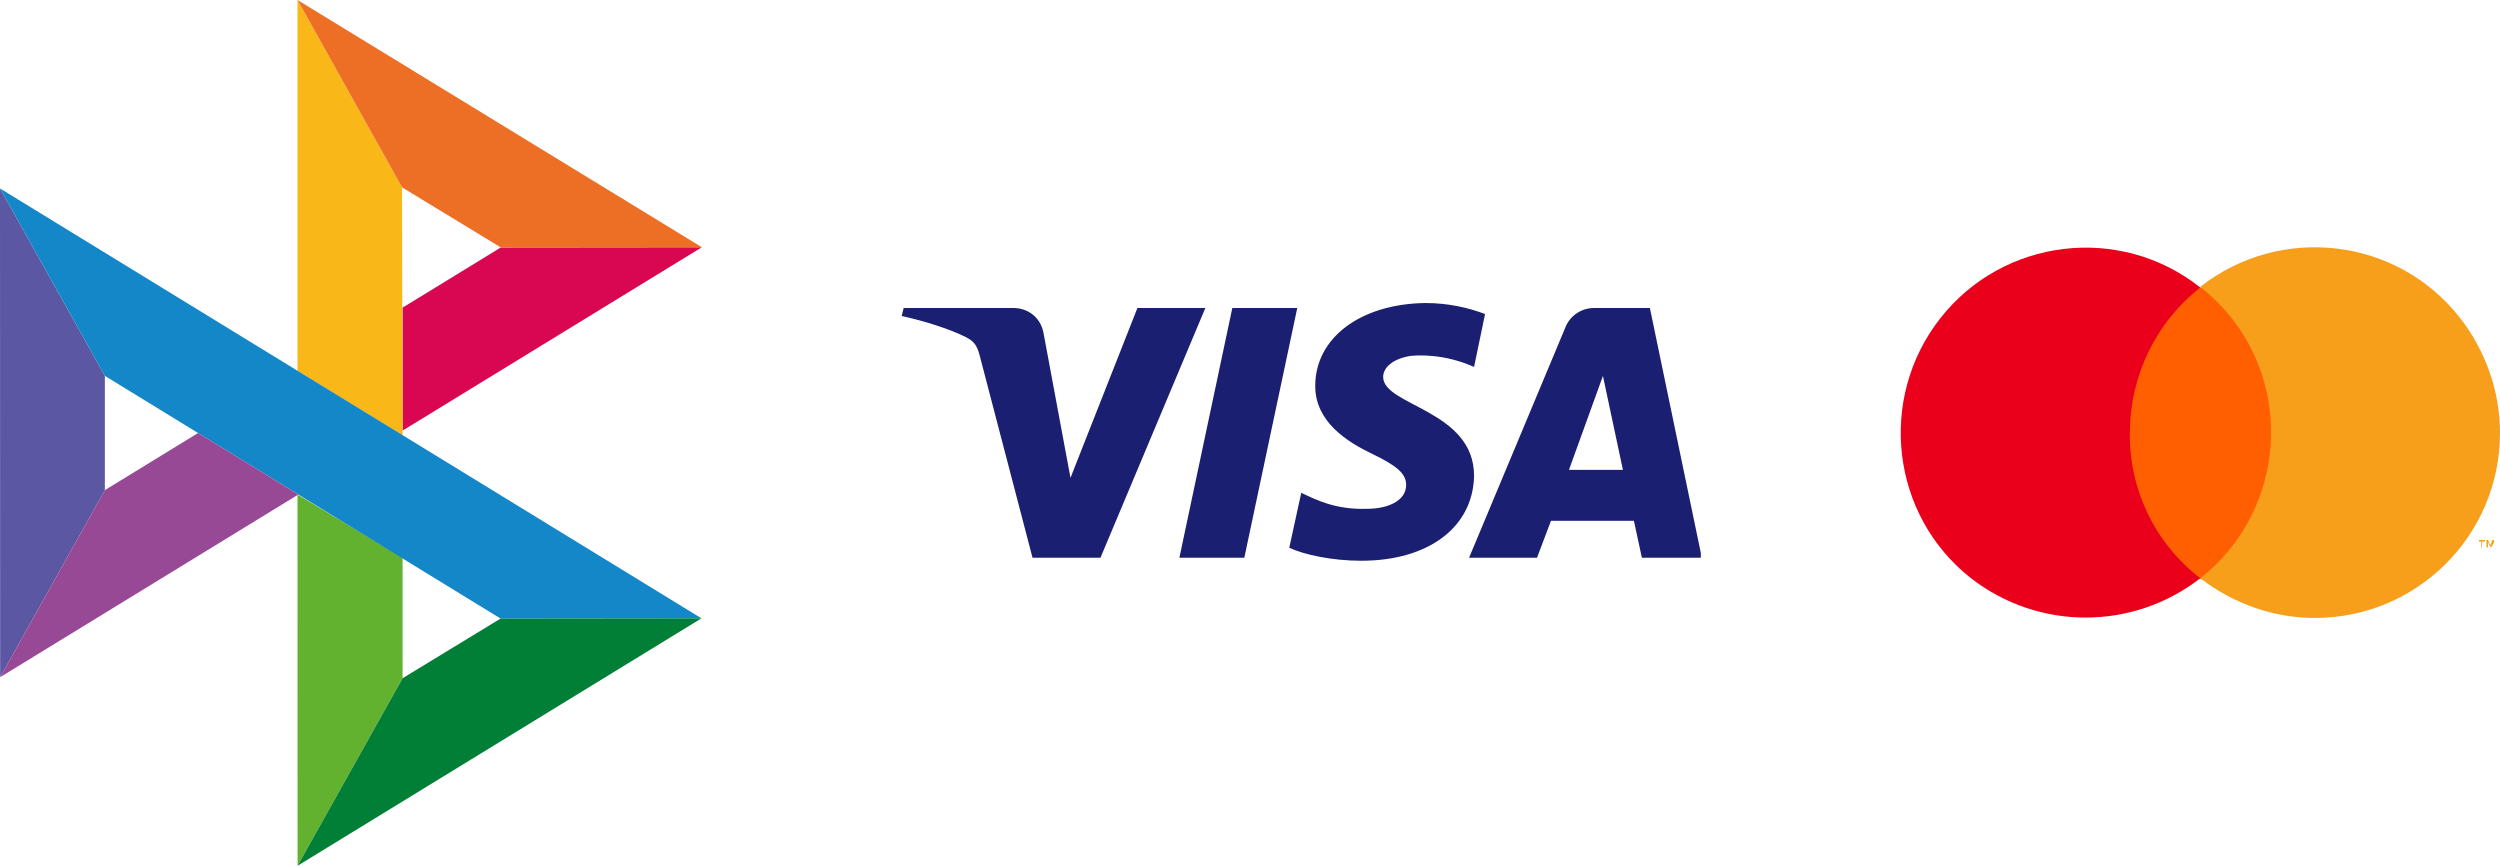 <?xml version="1.0" encoding="UTF-8" standalone="no"?>
<svg
   width="75.078"
   height="26"
   viewBox="0 0 75.078 26"
   fill="none"
   version="1.1"
   id="svg13"
   sodipodi:docname="3.svg"
   inkscape:version="1.3.2 (091e20e, 2023-11-25, custom)"
   xmlns:inkscape="http://www.inkscape.org/namespaces/inkscape"
   xmlns:sodipodi="http://sodipodi.sourceforge.net/DTD/sodipodi-0.dtd"
   xmlns="http://www.w3.org/2000/svg"
   xmlns:svg="http://www.w3.org/2000/svg">
  <sodipodi:namedview
     id="namedview13"
     pagecolor="#ffffff"
     bordercolor="#000000"
     borderopacity="0.25"
     inkscape:showpageshadow="2"
     inkscape:pageopacity="0.0"
     inkscape:pagecheckerboard="0"
     inkscape:deskcolor="#d1d1d1"
     inkscape:zoom="14.026316"
     inkscape:cx="37.073171"
     inkscape:cy="12.797373"
     inkscape:window-width="1680"
     inkscape:window-height="979"
     inkscape:window-x="1272"
     inkscape:window-y="892"
     inkscape:window-maximized="1"
     inkscape:current-layer="svg13" />
  <path
     d="m 0,5.659 3.149,5.628 v 3.433 l -3.145,5.617 z"
     fill="#5b57a2"
     id="path1" />
  <path
     d="m 12.09,9.239 2.95,-1.808 6.038,-0.006 -8.988,5.506 z"
     fill="#d90751"
     id="path2" />
  <path
     d="m 12.073,5.626 0.017,7.451 -3.156,-1.939 V 0 Z"
     fill="#fab718"
     id="path3" />
  <path
     d="m 21.078,7.425 -6.038,0.006 -2.967,-1.805 L 8.934,0 Z"
     fill="#ed6f26"
     id="path4" />
  <path
     d="m 12.09,20.368 v -3.615 l -3.156,-1.902 0.002,11.149 z"
     fill="#63b22f"
     id="path5" />
  <path
     d="M 15.032,18.576 3.148,11.287 0,5.659 21.065,18.569 Z"
     fill="#1487c9"
     id="path6" />
  <path
     d="m 8.936,26 3.154,-5.632 2.943,-1.792 6.033,-0.007 z"
     fill="#017f36"
     id="path7" />
  <path
     d="m 0.004,20.337 8.955,-5.486 -3.011,-1.847 -2.8,1.716 z"
     fill="#984995"
     id="path8" />
  <g
     clip-path="url(#clip0_2130_6153)"
     id="g9"
     transform="translate(-0.922,-7.685)">
    <path
       d="m 40.42,19.275 c 0,1.08 0.96,1.68 1.71,2.04 0.75,0.36 1.02,0.6 1.02,0.93 0,0.51 -0.6,0.72 -1.17,0.72 -0.96,0.03 -1.53,-0.27 -1.98,-0.48 l -0.36,1.65 c 0.45,0.21 1.29,0.39 2.16,0.39 2.04,0 3.36,-1.02 3.39,-2.55 0,-1.98 -2.73,-2.1 -2.73,-2.97 0,-0.27 0.27,-0.54 0.81,-0.63 0.27,-0.03 1.05,-0.06 1.92,0.33 l 0.33,-1.59 c -0.48,-0.18 -1.08,-0.33 -1.8,-0.33 -1.95,0.03 -3.3,1.05 -3.3,2.49 z m 8.37,-2.34 c -0.36,0 -0.69,0.21 -0.84,0.54 l -2.91,6.96 h 2.04 l 0.42,-1.11 h 2.49 l 0.24,1.11 h 1.8 l -1.56,-7.5 z m 0.27,2.04 0.6,2.82 h -1.62 z m -11.13,-2.04 -1.59,7.5 h 1.95 l 1.59,-7.5 z m -2.85,0 -2.01,5.1 -0.81,-4.35 c -0.09,-0.48 -0.48,-0.75 -0.9,-0.75 h -3.3 l -0.06,0.24 c 0.69,0.15 1.44,0.39 1.92,0.63 0.3,0.15 0.36,0.3 0.45,0.66 l 1.56,5.97 h 2.04 l 3.15,-7.5 z"
       fill="#1a1f71"
       id="path9" />
  </g>
  <path
     d="m 68.755,8.635 h -5.355 v 8.752 h 5.355 z"
     fill="#ff5f00"
     id="path10" />
  <path
     d="m 63.963,13 c 0,-1.71 0.787,-3.33 2.115,-4.365 -2.408,-1.913 -5.918,-1.485 -7.808,0.922 -1.89,2.408 -1.485,5.918 0.922,7.808 2.025,1.575 4.86,1.575 6.885,0 -1.35,-1.035 -2.138,-2.655 -2.115,-4.365 z"
     fill="#eb001b"
     id="path11" />
  <path
     d="m 74.537,16.442 v -0.18 h 0.09 v -0.045 h -0.18 v 0.045 h 0.068 v 0.18 z m 0.36,0 v -0.225 h -0.045 l -0.068,0.158 -0.068,-0.158 h -0.045 v 0.225 h 0.045 v -0.158 l 0.068,0.135 h 0.045 l 0.068,-0.135 z"
     fill="#f79e1b"
     id="path12" />
  <path
     d="m 75.078,13 c 0,3.083 -2.498,5.558 -5.558,5.558 -1.238,0 -2.453,-0.427 -3.442,-1.192 2.408,-1.89 2.835,-5.4 0.945,-7.808 -0.27,-0.338 -0.585,-0.652 -0.945,-0.945 2.408,-1.89 5.918,-1.485 7.808,0.945 0.765,0.99 1.192,2.205 1.192,3.442 z"
     fill="#f79e1b"
     id="path13" />
  <defs
     id="defs13">
    <clipPath
       id="clip0_2130_6153">
      <rect
         width="24"
         height="24"
         fill="#ffffff"
         transform="translate(28,8.685)"
         id="rect13"
         x="0"
         y="0" />
    </clipPath>
  </defs>
</svg>
